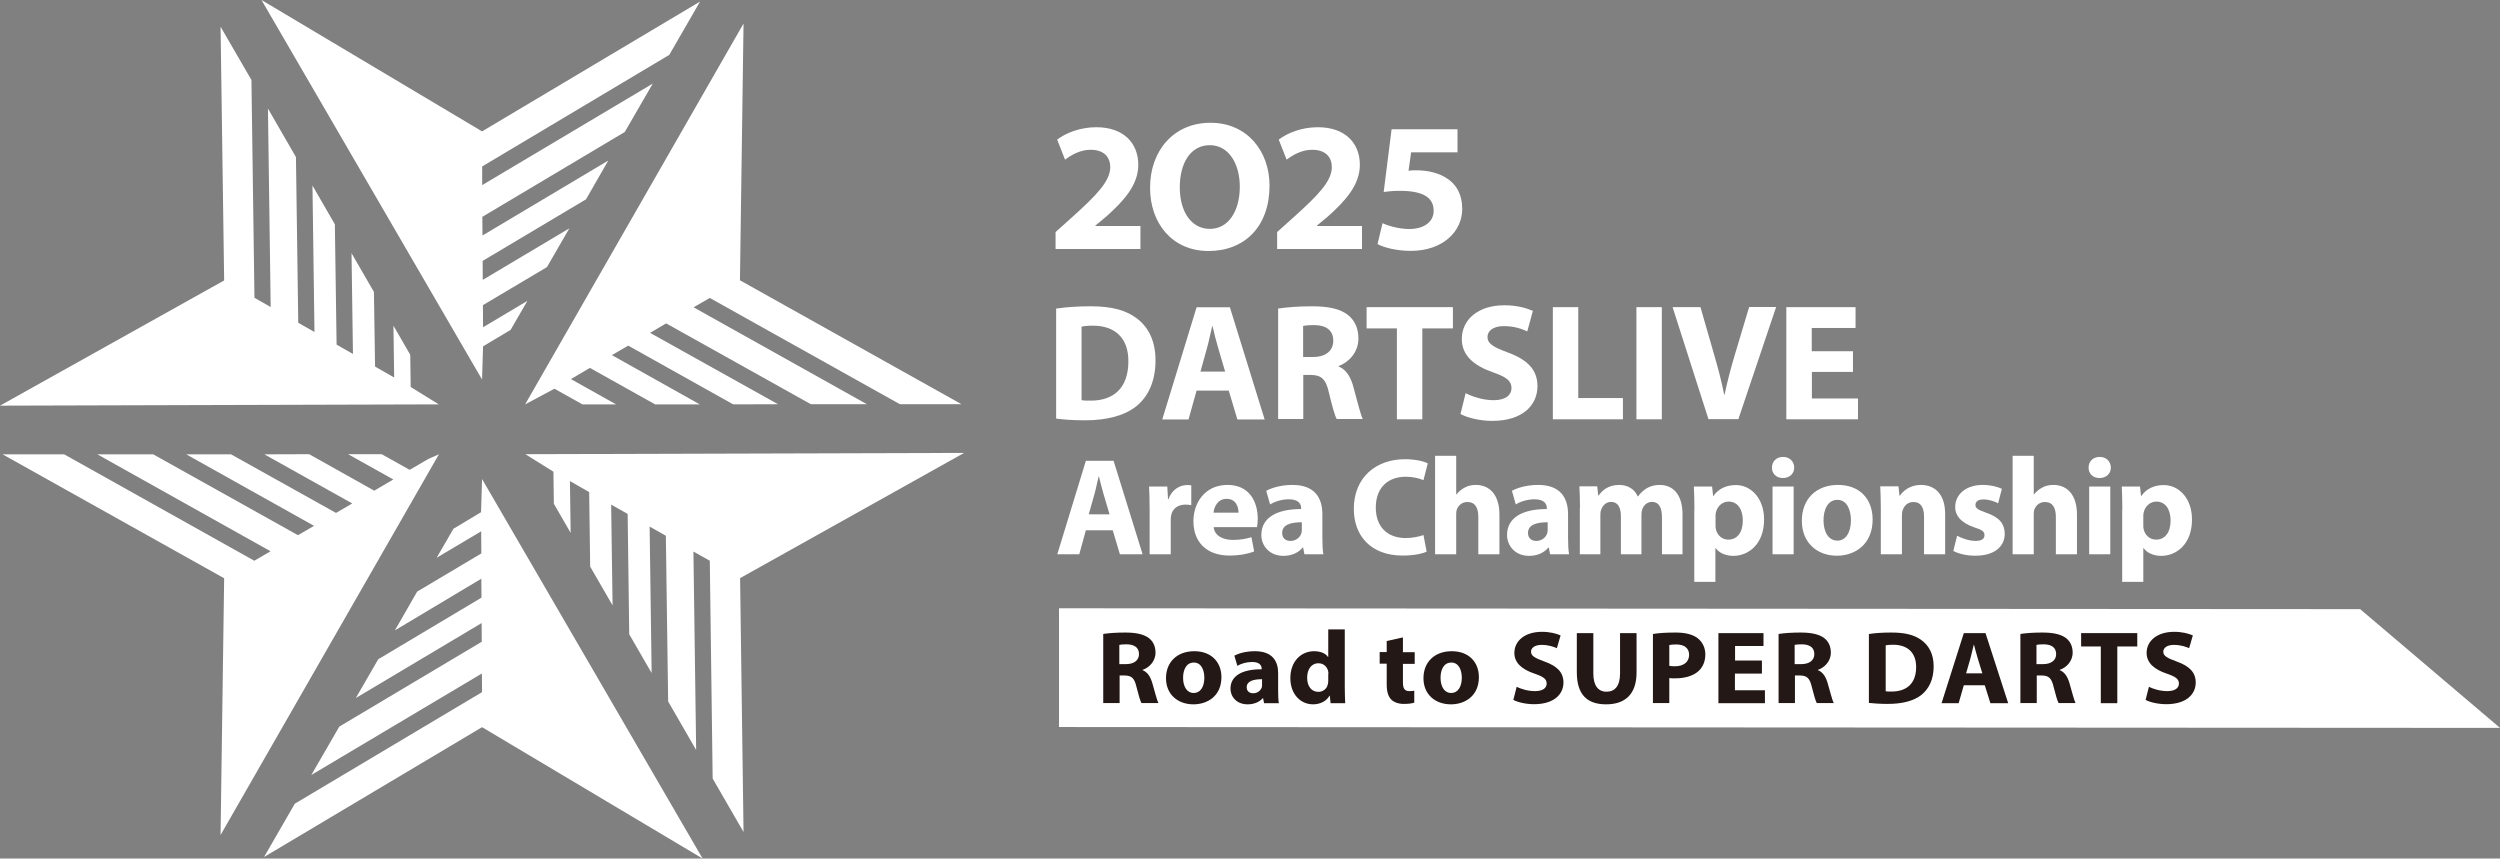 <?xml version="1.0" encoding="UTF-8"?>
<svg id="_レイヤー_2" data-name="レイヤー_2" xmlns="http://www.w3.org/2000/svg" viewBox="0 0 174.1 59.79">
  <rect x="0" y="0" width="174.1" height="59.79" fill="#808080" stroke="none"/>
  <defs>
    <style>
      .cls-1 {
        fill: #fff;
      }

      .cls-2 {
        fill: #231815;
      }
    </style>
  </defs>
  <g id="_レイヤー_1-2" data-name="レイヤー_1">
    <g>
      <polygon class="cls-1" points="48.75 .11 33.57 9.15 18.21 0 33.57 26.43 33.57 26.43 33.64 24.12 35.56 22.97 36.73 20.95 33.64 22.79 33.63 21.25 38.09 18.6 39.65 15.9 33.62 19.49 33.61 18.17 40.81 13.88 42.36 11.18 33.6 16.4 33.59 15.1 43.51 9.19 45.46 5.82 33.58 12.89 33.58 11.59 46.61 3.82 48.75 .11"/>
      <polygon class="cls-1" points="15.36 1.86 15.61 19.53 0 28.25 30.57 28.16 30.57 28.17 28.6 26.95 28.57 24.71 27.4 22.68 27.45 26.29 26.12 25.53 26.04 20.33 24.48 17.63 24.58 24.65 23.44 24 23.32 15.62 21.76 12.92 21.9 23.12 20.77 22.48 20.61 10.94 18.66 7.56 18.85 21.38 17.72 20.74 17.51 5.57 15.36 1.86"/>
      <polygon class="cls-1" points=".18 31.64 15.61 40.27 15.36 58.15 30.57 31.63 30.58 31.63 29.83 31.96 28.53 32.72 26.58 31.63 24.24 31.63 27.39 33.39 26.06 34.17 21.53 31.63 18.41 31.64 24.53 35.06 23.4 35.72 16.09 31.64 12.97 31.64 21.87 36.62 20.75 37.27 10.67 31.64 6.78 31.64 18.84 38.39 17.71 39.05 4.47 31.64 .18 31.64"/>
      <polygon class="cls-1" points="18.39 59.68 33.57 50.64 48.93 59.79 33.57 33.36 33.57 33.36 33.5 35.67 31.58 36.82 30.41 38.84 33.51 37 33.52 38.54 29.05 41.2 27.5 43.9 33.52 40.3 33.53 41.62 26.34 45.91 24.78 48.61 33.54 43.39 33.55 44.69 23.63 50.6 21.68 53.97 33.56 46.9 33.57 48.2 20.53 55.97 18.39 59.68"/>
      <polygon class="cls-1" points="51.78 57.94 51.54 40.26 67.14 31.54 36.58 31.63 36.57 31.62 38.54 32.85 38.57 35.08 39.74 37.11 39.69 33.5 41.03 34.27 41.1 39.46 42.66 42.16 42.56 35.14 43.71 35.79 43.82 44.17 45.38 46.87 45.24 36.67 46.37 37.31 46.53 48.85 48.48 52.23 48.29 38.41 49.43 39.05 49.63 54.22 51.78 57.94"/>
      <polygon class="cls-1" points="66.96 28.15 51.53 19.52 51.78 1.64 36.57 28.16 36.57 28.16 38.61 27.07 40.56 28.16 42.9 28.16 39.76 26.4 41.08 25.62 45.62 28.16 48.73 28.16 42.61 24.73 43.75 24.07 51.06 28.16 54.18 28.15 45.27 23.18 46.39 22.52 56.47 28.15 60.37 28.15 48.3 21.4 49.43 20.75 62.67 28.15 66.96 28.15"/>
      <polygon class="cls-1" points="174.1 50.69 73.75 50.63 73.75 42.36 164.36 42.42 174.1 50.69"/>
      <g>
        <path class="cls-1" d="M75.62,36.93l-.46,1.67h-1.53l1.99-6.51h1.93l2.02,6.51h-1.58l-.5-1.67h-1.86ZM77.27,35.82l-.41-1.38c-.12-.39-.23-.87-.33-1.26h-.02c-.1.39-.19.88-.3,1.26l-.39,1.38h1.44Z"/>
        <path class="cls-1" d="M80.06,35.43c0-.7-.02-1.15-.04-1.55h1.27l.05.87h.04c.24-.69.82-.97,1.27-.97.14,0,.2,0,.31.02v1.38c-.11-.02-.23-.04-.4-.04-.54,0-.91.29-1,.74-.02.1-.03.21-.03.33v2.39h-1.47v-3.17Z"/>
        <path class="cls-1" d="M84.52,36.7c.05.61.65.9,1.33.9.5,0,.91-.07,1.3-.19l.19.99c-.48.19-1.07.29-1.71.29-1.6,0-2.52-.93-2.52-2.4,0-1.2.74-2.52,2.38-2.52,1.53,0,2.1,1.19,2.1,2.36,0,.25-.03.47-.05.58h-3.04ZM86.25,35.7c0-.36-.15-.96-.83-.96-.62,0-.87.56-.91.96h1.74Z"/>
        <path class="cls-1" d="M90.84,38.6l-.09-.47h-.03c-.31.38-.79.58-1.35.58-.96,0-1.53-.7-1.53-1.45,0-1.23,1.1-1.81,2.77-1.81v-.07c0-.25-.14-.61-.86-.61-.48,0-.99.16-1.3.36l-.27-.95c.33-.18.97-.41,1.83-.41,1.57,0,2.08.93,2.08,2.04v1.64c0,.45.02.89.07,1.15h-1.32ZM90.66,36.37c-.77,0-1.37.17-1.37.74,0,.38.25.56.58.56.37,0,.67-.24.76-.54.02-.08.03-.16.03-.25v-.51Z"/>
        <path class="cls-1" d="M99.36,38.41c-.27.14-.88.28-1.67.28-2.25,0-3.41-1.4-3.41-3.25,0-2.22,1.58-3.46,3.55-3.46.76,0,1.34.15,1.6.29l-.3,1.17c-.3-.13-.71-.24-1.24-.24-1.17,0-2.08.7-2.08,2.15,0,1.3.77,2.12,2.09,2.12.44,0,.94-.1,1.23-.21l.22,1.15Z"/>
        <path class="cls-1" d="M99.94,31.74h1.47v2.69h.02c.15-.2.35-.36.58-.48.21-.12.49-.18.76-.18.94,0,1.65.65,1.65,2.07v2.76h-1.47v-2.6c0-.62-.21-1.04-.76-1.04-.39,0-.63.25-.73.51-.04.1-.05.22-.05.33v2.8h-1.47v-6.85Z"/>
        <path class="cls-1" d="M107.95,38.6l-.09-.47h-.03c-.31.38-.79.58-1.35.58-.96,0-1.53-.7-1.53-1.45,0-1.23,1.1-1.81,2.77-1.81v-.07c0-.25-.14-.61-.86-.61-.48,0-.99.16-1.3.36l-.27-.95c.33-.18.97-.41,1.83-.41,1.57,0,2.08.93,2.08,2.04v1.64c0,.45.02.89.07,1.15h-1.32ZM107.78,36.37c-.77,0-1.37.17-1.37.74,0,.38.25.56.58.56.37,0,.67-.24.76-.54.02-.08.03-.16.03-.25v-.51Z"/>
        <path class="cls-1" d="M110.03,35.38c0-.59-.02-1.09-.04-1.51h1.24l.07.64h.03c.2-.3.62-.74,1.43-.74.61,0,1.09.31,1.29.8h.02c.17-.24.39-.43.61-.57.26-.15.55-.23.9-.23.91,0,1.59.64,1.59,2.05v2.78h-1.43v-2.57c0-.69-.22-1.08-.69-1.08-.34,0-.58.23-.68.51-.04.11-.06.26-.06.38v2.76h-1.43v-2.65c0-.6-.21-1-.68-1-.38,0-.6.29-.69.53-.05.12-.06.25-.06.37v2.75h-1.43v-3.21Z"/>
        <path class="cls-1" d="M118,35.46c0-.62-.02-1.15-.04-1.58h1.27l.07.66h.02c.35-.5.89-.76,1.57-.76,1.03,0,1.96.9,1.96,2.4,0,1.72-1.09,2.53-2.14,2.53-.57,0-1.01-.23-1.23-.54h-.02v2.35h-1.47v-5.05ZM119.47,36.57c0,.12,0,.22.03.31.1.4.43.7.86.7.64,0,1.01-.53,1.01-1.33,0-.75-.34-1.32-.99-1.32-.42,0-.78.31-.88.74-.02.08-.03.17-.03.26v.65Z"/>
        <path class="cls-1" d="M124.95,32.56c0,.41-.31.73-.79.73s-.77-.33-.76-.73c0-.42.3-.74.77-.74s.77.32.78.74ZM123.44,38.6v-4.72h1.47v4.72h-1.47Z"/>
        <path class="cls-1" d="M130.41,36.18c0,1.73-1.23,2.52-2.49,2.52-1.38,0-2.44-.91-2.44-2.43s1-2.5,2.52-2.5,2.41.99,2.41,2.41ZM126.99,36.23c0,.81.34,1.42.97,1.42.57,0,.94-.57.94-1.42,0-.7-.27-1.42-.94-1.42-.7,0-.97.72-.97,1.42Z"/>
        <path class="cls-1" d="M130.98,35.38c0-.59-.02-1.09-.04-1.51h1.27l.07.65h.03c.19-.3.68-.75,1.46-.75.97,0,1.69.64,1.69,2.03v2.8h-1.47v-2.62c0-.61-.21-1.02-.74-1.02-.41,0-.65.28-.74.55-.04.09-.06.23-.06.37v2.72h-1.47v-3.21Z"/>
        <path class="cls-1" d="M136.3,37.31c.27.16.83.36,1.27.36s.63-.15.63-.4-.14-.36-.7-.54c-.97-.33-1.35-.86-1.34-1.42,0-.88.75-1.54,1.92-1.54.55,0,1.04.13,1.33.27l-.26,1.01c-.21-.12-.62-.27-1.02-.27-.36,0-.56.14-.56.39,0,.22.18.34.76.54.9.31,1.27.76,1.28,1.46,0,.88-.7,1.53-2.05,1.53-.62,0-1.17-.14-1.53-.33l.26-1.05Z"/>
        <path class="cls-1" d="M140.16,31.74h1.47v2.69h.02c.15-.2.35-.36.58-.48.21-.12.49-.18.76-.18.94,0,1.65.65,1.65,2.07v2.76h-1.47v-2.6c0-.62-.21-1.04-.76-1.04-.39,0-.63.25-.73.51-.04.1-.05.22-.05.33v2.8h-1.47v-6.85Z"/>
        <path class="cls-1" d="M147,32.56c0,.41-.31.73-.79.73s-.77-.33-.76-.73c0-.42.3-.74.77-.74s.77.32.78.74ZM145.49,38.6v-4.72h1.47v4.72h-1.47Z"/>
        <path class="cls-1" d="M147.8,35.46c0-.62-.02-1.15-.04-1.58h1.27l.07.66h.02c.35-.5.89-.76,1.57-.76,1.03,0,1.96.9,1.96,2.4,0,1.72-1.09,2.53-2.14,2.53-.57,0-1.01-.23-1.23-.54h-.02v2.35h-1.47v-5.05ZM149.26,36.57c0,.12,0,.22.03.31.1.4.43.7.86.7.64,0,1.01-.53,1.01-1.33,0-.75-.34-1.32-.99-1.32-.42,0-.78.31-.88.74-.02.08-.03.17-.03.26v.65Z"/>
      </g>
      <g>
        <path class="cls-1" d="M73.51,17.34v-1.18l1.08-.97c1.82-1.63,2.71-2.57,2.73-3.54,0-.68-.41-1.22-1.37-1.22-.72,0-1.35.36-1.78.69l-.55-1.4c.63-.47,1.6-.86,2.73-.86,1.89,0,2.92,1.1,2.92,2.62,0,1.4-1.01,2.51-2.22,3.59l-.77.64v.03h3.14v1.6h-5.91Z"/>
        <path class="cls-1" d="M88.41,12.93c0,2.83-1.72,4.55-4.25,4.55s-4.07-1.94-4.07-4.4c0-2.59,1.65-4.53,4.21-4.53s4.11,1.99,4.11,4.37ZM82.16,13.05c0,1.69.8,2.89,2.1,2.89s2.08-1.26,2.08-2.94c0-1.55-.74-2.89-2.09-2.89s-2.09,1.26-2.09,2.94Z"/>
        <path class="cls-1" d="M88.94,17.34v-1.18l1.08-.97c1.82-1.63,2.71-2.57,2.73-3.54,0-.68-.41-1.22-1.37-1.22-.72,0-1.35.36-1.78.69l-.55-1.4c.63-.47,1.6-.86,2.73-.86,1.89,0,2.92,1.1,2.92,2.62,0,1.4-1.01,2.51-2.22,3.59l-.77.64v.03h3.14v1.6h-5.91Z"/>
        <path class="cls-1" d="M101.5,10.61h-3.23l-.18,1.28c.18-.03.33-.03.54-.03.79,0,1.6.18,2.19.6.63.42,1.01,1.12,1.01,2.09,0,1.55-1.33,2.92-3.58,2.92-1.01,0-1.86-.23-2.32-.47l.35-1.46c.37.18,1.13.41,1.89.41.81,0,1.67-.38,1.67-1.27s-.68-1.39-2.35-1.39c-.46,0-.78.03-1.13.08l.55-4.37h4.59v1.6Z"/>
      </g>
      <g>
        <path class="cls-2" d="M76.82,44.15c.37-.06.92-.1,1.53-.1.75,0,1.28.11,1.65.38.3.23.47.57.47,1.02,0,.62-.46,1.05-.9,1.2v.02c.35.14.55.46.68.91.16.55.32,1.19.42,1.38h-1.18c-.08-.14-.2-.54-.35-1.14-.14-.61-.35-.77-.82-.78h-.35v1.92h-1.14v-4.82ZM77.96,46.25h.45c.57,0,.91-.27.91-.7,0-.45-.32-.67-.85-.68-.28,0-.44.02-.52.04v1.35Z"/>
        <path class="cls-2" d="M85.06,47.16c0,1.3-.96,1.89-1.95,1.89-1.08,0-1.91-.68-1.91-1.82s.79-1.88,1.97-1.88,1.89.75,1.89,1.81ZM82.39,47.2c0,.61.26,1.06.75,1.06.45,0,.73-.43.73-1.06,0-.53-.21-1.06-.73-1.06-.55,0-.75.54-.75,1.06Z"/>
        <path class="cls-2" d="M88.03,48.97l-.07-.35h-.02c-.24.28-.62.43-1.06.43-.75,0-1.19-.52-1.19-1.09,0-.92.86-1.36,2.17-1.35v-.05c0-.19-.11-.46-.67-.46-.38,0-.78.12-1.02.27l-.21-.71c.26-.14.76-.31,1.43-.31,1.23,0,1.62.7,1.62,1.53v1.23c0,.34.01.67.05.86h-1.03ZM87.89,47.3c-.6,0-1.07.13-1.07.56,0,.28.2.42.45.42.29,0,.52-.18.6-.41.02-.06.02-.12.02-.19v-.38Z"/>
        <path class="cls-2" d="M93.65,43.83v4.08c0,.4.02.82.03,1.06h-1.02l-.05-.52h-.02c-.23.4-.68.6-1.15.6-.88,0-1.58-.72-1.58-1.82,0-1.2.77-1.88,1.65-1.88.45,0,.81.15.97.4h.02v-1.92h1.15ZM92.51,46.93c0-.06,0-.14-.02-.2-.07-.3-.32-.54-.67-.54-.52,0-.79.45-.79,1.01,0,.6.31.98.78.98.33,0,.6-.22.66-.53.02-.08.03-.16.03-.25v-.46Z"/>
        <path class="cls-2" d="M97.7,44.41v1.01h.82v.81h-.82v1.28c0,.43.11.62.45.62.14,0,.26-.01.34-.03v.83c-.14.06-.42.09-.74.09-.37,0-.68-.12-.86-.3-.21-.21-.32-.55-.32-1.05v-1.45h-.49v-.81h.49v-.77l1.12-.25Z"/>
        <path class="cls-2" d="M102.99,47.16c0,1.3-.96,1.89-1.95,1.89-1.08,0-1.91-.68-1.91-1.82s.79-1.88,1.97-1.88,1.89.75,1.89,1.81ZM100.32,47.2c0,.61.26,1.06.75,1.06.45,0,.73-.43.73-1.06,0-.53-.21-1.06-.73-1.06-.55,0-.75.54-.75,1.06Z"/>
        <path class="cls-2" d="M105.62,47.83c.31.15.78.3,1.28.3.53,0,.81-.21.81-.53s-.24-.48-.85-.69c-.84-.28-1.4-.73-1.4-1.44,0-.83.72-1.47,1.92-1.47.57,0,1,.12,1.3.25l-.26.89c-.2-.09-.57-.23-1.06-.23s-.74.22-.74.47c0,.31.29.45.94.69.9.32,1.32.77,1.32,1.46,0,.82-.66,1.51-2.05,1.51-.58,0-1.15-.14-1.44-.3l.23-.91Z"/>
        <path class="cls-2" d="M110.96,44.09v2.81c0,.84.33,1.27.92,1.27s.94-.41.94-1.27v-2.81h1.15v2.74c0,1.51-.79,2.22-2.12,2.22s-2.04-.68-2.04-2.24v-2.72h1.15Z"/>
        <path class="cls-2" d="M115.12,44.15c.35-.06.85-.1,1.55-.1s1.21.13,1.55.39c.32.25.54.65.54,1.13s-.17.88-.47,1.16c-.39.35-.97.51-1.65.51-.15,0-.29,0-.39-.02v1.74h-1.14v-4.82ZM116.26,46.37c.1.02.22.03.38.03.61,0,.99-.3.99-.8,0-.45-.32-.72-.9-.72-.23,0-.39.02-.48.04v1.44Z"/>
        <path class="cls-2" d="M122.69,46.91h-1.87v1.16h2.09v.9h-3.24v-4.88h3.14v.9h-1.98v1.01h1.87v.9Z"/>
        <path class="cls-2" d="M123.85,44.15c.37-.06.92-.1,1.53-.1.75,0,1.28.11,1.65.38.3.23.47.57.47,1.02,0,.62-.46,1.05-.9,1.2v.02c.35.14.55.46.68.91.16.55.32,1.19.42,1.38h-1.18c-.08-.14-.2-.54-.35-1.14-.14-.61-.35-.77-.82-.78h-.35v1.92h-1.14v-4.82ZM124.99,46.25h.45c.57,0,.91-.27.91-.7,0-.45-.32-.67-.85-.68-.28,0-.44.02-.52.04v1.35Z"/>
        <path class="cls-2" d="M130.17,44.15c.42-.07.97-.1,1.55-.1.97,0,1.59.17,2.08.52.53.38.86.98.86,1.84,0,.93-.35,1.58-.85,1.98-.54.43-1.35.63-2.35.63-.6,0-1.02-.04-1.31-.07v-4.79ZM131.32,48.14c.1.02.26.02.4.02,1.04,0,1.72-.54,1.72-1.71,0-1.01-.61-1.55-1.6-1.55-.26,0-.42.02-.52.04v3.19Z"/>
        <path class="cls-2" d="M136.76,47.72l-.36,1.25h-1.19l1.55-4.88h1.51l1.58,4.88h-1.24l-.39-1.25h-1.46ZM138.05,46.89l-.32-1.04c-.09-.29-.18-.65-.26-.94h-.02c-.08.29-.15.66-.23.94l-.3,1.04h1.12Z"/>
        <path class="cls-2" d="M140.69,44.15c.37-.06.92-.1,1.53-.1.75,0,1.28.11,1.65.38.3.23.47.57.47,1.02,0,.62-.46,1.05-.9,1.2v.02c.35.14.55.46.68.91.16.55.32,1.19.42,1.38h-1.18c-.08-.14-.2-.54-.35-1.14-.14-.61-.35-.77-.82-.78h-.35v1.92h-1.14v-4.82ZM141.83,46.25h.45c.57,0,.91-.27.91-.7,0-.45-.32-.67-.85-.68-.28,0-.44.02-.52.04v1.35Z"/>
        <path class="cls-2" d="M146.3,45.02h-1.37v-.93h3.91v.93h-1.39v3.95h-1.15v-3.95Z"/>
        <path class="cls-2" d="M149.65,47.83c.31.15.78.3,1.28.3.53,0,.81-.21.81-.53s-.24-.48-.85-.69c-.84-.28-1.4-.73-1.4-1.44,0-.83.72-1.47,1.92-1.47.57,0,1,.12,1.3.25l-.26.89c-.2-.09-.57-.23-1.06-.23s-.74.22-.74.47c0,.31.29.45.94.69.9.32,1.32.77,1.32,1.46,0,.82-.66,1.51-2.05,1.51-.58,0-1.15-.14-1.44-.3l.23-.91Z"/>
      </g>
      <g>
        <path class="cls-1" d="M73.56,21.49c.65-.1,1.5-.16,2.39-.16,1.48,0,2.45.27,3.2.83.81.6,1.32,1.56,1.32,2.94,0,1.5-.54,2.53-1.3,3.16-.82.68-2.08,1.01-3.61,1.01-.92,0-1.57-.06-2.01-.12v-7.68ZM75.33,27.87c.15.03.39.03.61.03,1.6.01,2.64-.87,2.64-2.74.01-1.62-.94-2.48-2.46-2.48-.39,0-.65.03-.8.07v5.11Z"/>
        <path class="cls-1" d="M83.33,27.2l-.56,2.01h-1.83l2.39-7.81h2.32l2.42,7.81h-1.9l-.6-2.01h-2.24ZM85.32,25.88l-.49-1.66c-.14-.46-.28-1.04-.39-1.51h-.02c-.12.46-.23,1.06-.36,1.51l-.46,1.66h1.73Z"/>
        <path class="cls-1" d="M89,21.49c.57-.09,1.41-.16,2.35-.16,1.16,0,1.97.17,2.53.61.46.37.72.92.72,1.63,0,1-.71,1.68-1.38,1.92v.03c.54.22.85.74,1.04,1.46.24.88.49,1.9.64,2.2h-1.81c-.13-.22-.31-.86-.54-1.82-.21-.97-.54-1.24-1.26-1.25h-.53v3.07h-1.75v-7.71ZM90.75,24.86h.7c.88,0,1.4-.44,1.4-1.13,0-.72-.49-1.08-1.3-1.09-.43,0-.67.03-.8.06v2.16Z"/>
        <path class="cls-1" d="M97.27,22.87h-2.1v-1.48h6.01v1.48h-2.13v6.33h-1.77v-6.33Z"/>
        <path class="cls-1" d="M102.06,27.38c.48.24,1.21.49,1.96.49.81,0,1.24-.34,1.24-.85s-.37-.77-1.31-1.1c-1.3-.45-2.15-1.17-2.15-2.31,0-1.33,1.11-2.35,2.96-2.35.88,0,1.53.19,1.99.39l-.39,1.43c-.31-.15-.87-.37-1.63-.37s-1.14.35-1.14.75c0,.5.44.72,1.45,1.1,1.38.51,2.03,1.23,2.03,2.33,0,1.31-1.01,2.42-3.15,2.42-.89,0-1.77-.23-2.21-.48l.36-1.46Z"/>
        <path class="cls-1" d="M108.14,21.39h1.77v6.33h3.11v1.48h-4.88v-7.81Z"/>
        <path class="cls-1" d="M115.73,21.39v7.81h-1.77v-7.81h1.77Z"/>
        <path class="cls-1" d="M118.98,29.2l-2.5-7.81h1.94l.95,3.3c.27.93.51,1.82.7,2.79h.03c.2-.94.44-1.87.71-2.76l1-3.34h1.88l-2.63,7.81h-2.06Z"/>
        <path class="cls-1" d="M129.05,25.9h-2.87v1.85h3.21v1.45h-4.99v-7.81h4.82v1.45h-3.05v1.62h2.87v1.44Z"/>
      </g>
    </g>
  </g>
</svg>